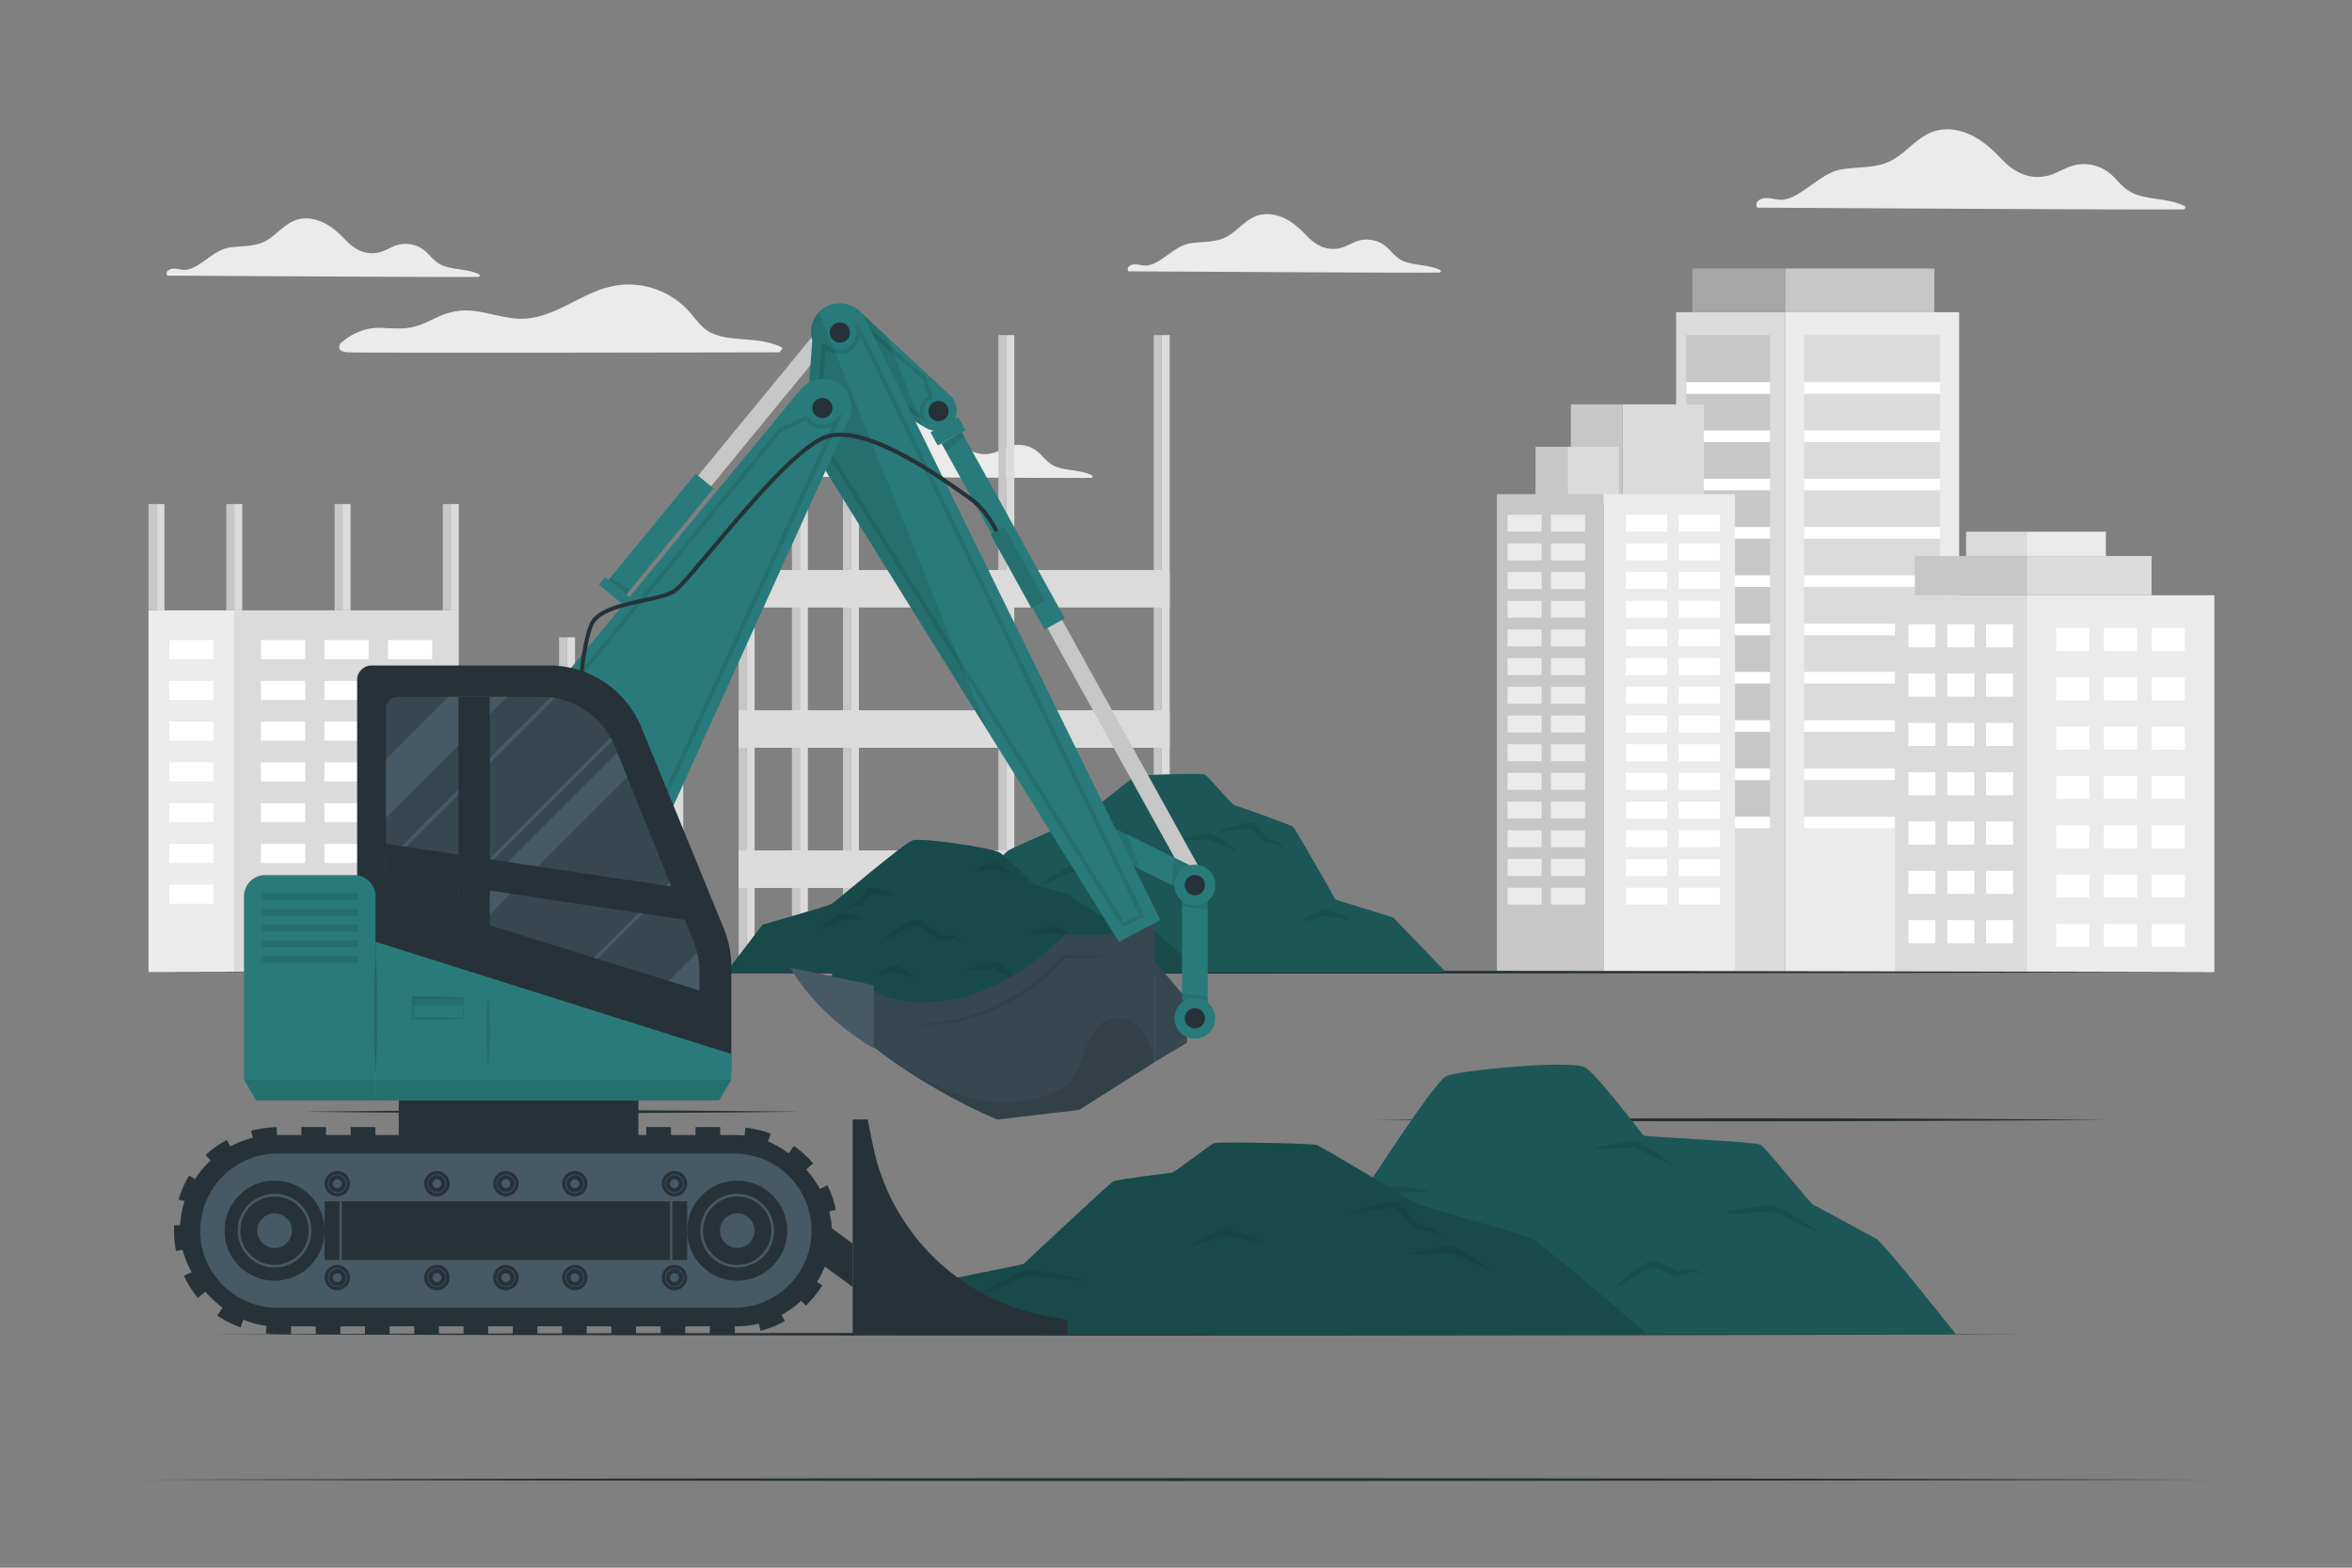 <svg xmlns="http://www.w3.org/2000/svg" viewBox="0 0 750 500"><rect x="0" y="0" width="750" height="500" fill="#808080" stroke="none"/><g id="freepik--background-complete--inject-2"><g><path d="M560.5,66.23c7.19,0,128.17,.8,135.77,.55,.55-.02,.84-.82,.3-1.09-4.79-2.37-10.23-1.9-15.21-3.58-2.93-.99-4.73-2.9-6.76-5.1-1.76-1.9-3.79-3.36-6.3-4.11-2.21-.66-4.61-.75-6.85-.21-2.45,.59-4.59,1.99-6.93,2.88-5.81,2.19-11.46,.11-15.61-4.19-3.42-3.54-6.79-6.89-11.44-8.8-3.9-1.6-8.22-1.93-12.12-.17-4.44,2.01-7.48,6.05-11.65,8.49-4.94,2.89-10.85,2.21-16.31,3.08-5.47,.87-9.65,5.47-14.43,8.11-1.64,.91-3.31,1.66-5.22,1.62-1.07-.03-2.12-.32-3.18-.45-1.65-.2-3.21-.16-4.32,1.22-.27,.34-.21,1.76,.26,1.76Z" style="fill:#ebebeb;"></path><path d="M53.45,87.91c5.25,0,93.58,.58,99.13,.4,.4-.01,.61-.6,.22-.8-3.5-1.73-7.47-1.38-11.11-2.61-2.14-.72-3.45-2.12-4.94-3.72-1.28-1.39-2.77-2.45-4.6-3-1.62-.48-3.36-.55-5-.16-1.79,.43-3.35,1.45-5.06,2.1-4.24,1.6-8.37,.08-11.4-3.06-2.5-2.59-4.96-5.03-8.35-6.42-2.84-1.17-6-1.41-8.85-.12-3.24,1.47-5.46,4.42-8.51,6.2-3.61,2.11-7.92,1.61-11.91,2.25-4,.64-7.04,3.99-10.54,5.92-1.19,.66-2.42,1.21-3.81,1.18-.78-.02-1.55-.23-2.32-.33-1.2-.15-2.35-.11-3.15,.89-.2,.25-.16,1.28,.19,1.28Z" style="fill:#ebebeb;"></path><path d="M359.92,86.54c5.25,0,93.58,.58,99.13,.4,.4-.01,.61-.6,.22-.8-3.5-1.73-7.47-1.38-11.11-2.61-2.14-.72-3.45-2.12-4.94-3.72-1.28-1.39-2.77-2.45-4.6-3-1.62-.48-3.36-.55-5-.16-1.79,.43-3.35,1.45-5.06,2.1-4.24,1.6-8.37,.08-11.4-3.06-2.5-2.59-4.96-5.03-8.35-6.42-2.84-1.17-6-1.41-8.85-.12-3.24,1.47-5.46,4.42-8.51,6.2-3.61,2.11-7.92,1.61-11.91,2.25-4,.64-7.04,3.99-10.54,5.92-1.19,.66-2.42,1.21-3.81,1.18-.78-.02-1.55-.23-2.32-.33-1.2-.15-2.35-.11-3.15,.89-.2,.25-.16,1.28,.19,1.28Z" style="fill:#ebebeb;"></path><path d="M248.85,152c5.25,0,93.58,.58,99.13,.4,.4-.01,.61-.6,.22-.8-3.5-1.73-7.47-1.38-11.11-2.61-2.14-.72-3.45-2.12-4.94-3.72-1.28-1.39-2.77-2.45-4.6-3-1.62-.48-3.36-.55-5-.16-1.79,.43-3.35,1.45-5.06,2.1-4.24,1.6-8.37,.08-11.4-3.06-2.5-2.59-4.96-5.03-8.35-6.42-2.84-1.17-6-1.41-8.85-.12-3.24,1.47-5.46,4.42-8.51,6.2-3.61,2.11-7.92,1.61-11.91,2.25-4,.64-7.04,3.99-10.54,5.92-1.19,.66-2.42,1.21-3.81,1.18-.78-.02-1.55-.23-2.32-.33-1.2-.15-2.35-.11-3.15,.89-.2,.24-.16,1.28,.19,1.28Z" style="fill:#ebebeb;"></path><path d="M111.4,112.36c.1,.3,139.22,0,137.46,0-.8,0,1.21-1.2,.43-1.58-4.53-2.25-9.48-2.31-14.41-2.76-2.88-.26-5.83-.68-8.42-2.04-2.62-1.37-4.26-3.76-6.12-5.96-5.75-6.83-14.9-10.39-23.76-9-9.89,1.55-17.69,9.09-27.6,10.47-5.95,.83-11.58-1.47-17.4-2.28-4.79-.66-8.78,.27-13.06,2.39-3.14,1.56-6.04,2.87-9.58,3.11-2.72,.19-5.46-.12-8.19-.15-4.37-.04-8.68,1.85-12.05,4.82-.44,.39-1.84,2.99,2.7,2.99Z" style="fill:#ebebeb;"></path></g><g><g><g><g><rect x="569.22" y="99.58" width="55.5" height="210.48" transform="translate(1193.95 409.64) rotate(180)" style="fill:#ebebeb;"></rect><rect x="569.22" y="85.62" width="47.6" height="13.96" transform="translate(1186.05 185.2) rotate(180)" style="fill:#c7c7c7;"></rect><g><rect x="575.31" y="106.87" width="43.33" height="157.35" transform="translate(1193.95 371.08) rotate(180)" style="fill:#dbdbdb;"></rect><g><rect x="575.31" y="121.88" width="43.33" height="3.72" transform="translate(1193.95 247.48) rotate(180)" style="fill:#fff;"></rect><rect x="575.31" y="137.28" width="43.33" height="3.72" transform="translate(1193.95 278.29) rotate(180)" style="fill:#fff;"></rect><rect x="575.31" y="152.69" width="43.33" height="3.72" transform="translate(1193.95 309.09) rotate(180)" style="fill:#fff;"></rect><rect x="575.31" y="168.09" width="43.33" height="3.72" transform="translate(1193.95 339.89) rotate(180)" style="fill:#fff;"></rect><rect x="575.31" y="183.49" width="43.33" height="3.72" transform="translate(1193.95 370.7) rotate(180)" style="fill:#fff;"></rect><rect x="575.31" y="198.89" width="43.33" height="3.72" transform="translate(1193.95 401.5) rotate(180)" style="fill:#fff;"></rect><rect x="575.31" y="214.29" width="43.33" height="3.72" transform="translate(1193.95 432.3) rotate(180)" style="fill:#fff;"></rect><rect x="575.31" y="229.69" width="43.33" height="3.72" transform="translate(1193.95 463.11) rotate(180)" style="fill:#fff;"></rect><rect x="575.31" y="245.1" width="43.33" height="3.72" transform="translate(1193.95 493.91) rotate(180)" style="fill:#fff;"></rect><rect x="575.31" y="260.5" width="43.33" height="3.72" transform="translate(1193.95 524.71) rotate(180)" style="fill:#fff;"></rect></g></g></g><g><rect x="534.46" y="99.58" width="34.76" height="210.48" transform="translate(1103.69 409.64) rotate(180)" style="fill:#dbdbdb;"></rect><rect x="539.68" y="85.62" width="29.55" height="13.96" transform="translate(1108.9 185.2) rotate(180)" style="fill:#a6a6a6;"></rect><g><rect x="537.7" y="106.87" width="26.73" height="157.35" transform="translate(1102.14 371.08) rotate(180)" style="fill:#c7c7c7;"></rect><g><rect x="537.7" y="121.88" width="26.73" height="3.72" transform="translate(1102.14 247.48) rotate(180)" style="fill:#fff;"></rect><rect x="537.7" y="137.28" width="26.73" height="3.72" transform="translate(1102.14 278.29) rotate(180)" style="fill:#fff;"></rect><rect x="537.7" y="152.69" width="26.73" height="3.72" transform="translate(1102.14 309.09) rotate(180)" style="fill:#fff;"></rect><rect x="537.7" y="168.09" width="26.73" height="3.72" transform="translate(1102.14 339.89) rotate(180)" style="fill:#fff;"></rect><rect x="537.7" y="183.49" width="26.73" height="3.72" transform="translate(1102.14 370.7) rotate(180)" style="fill:#fff;"></rect><rect x="537.7" y="198.89" width="26.73" height="3.72" transform="translate(1102.14 401.5) rotate(180)" style="fill:#fff;"></rect><rect x="537.7" y="214.29" width="26.73" height="3.72" transform="translate(1102.14 432.3) rotate(180)" style="fill:#fff;"></rect><rect x="537.7" y="229.69" width="26.73" height="3.72" transform="translate(1102.14 463.11) rotate(180)" style="fill:#fff;"></rect><rect x="537.7" y="245.1" width="26.73" height="3.72" transform="translate(1102.14 493.91) rotate(180)" style="fill:#fff;"></rect><rect x="537.7" y="260.5" width="26.73" height="3.72" transform="translate(1102.14 524.71) rotate(180)" style="fill:#fff;"></rect></g></g></g></g><g><rect x="517.38" y="128.96" width="25.94" height="30.64" transform="translate(1060.69 288.56) rotate(180)" style="fill:#dbdbdb;"></rect><rect x="500.93" y="128.96" width="16.45" height="31.77" transform="translate(1018.3 289.69) rotate(180)" style="fill:#c7c7c7;"></rect><rect x="499.83" y="142.49" width="16.32" height="18.24" transform="translate(1015.99 303.22) rotate(180)" style="fill:#dbdbdb;"></rect><rect x="489.65" y="142.49" width="10.18" height="18.24" transform="translate(989.48 303.22) rotate(180)" style="fill:#c7c7c7;"></rect><g><rect x="511.32" y="157.61" width="41.95" height="152.45" transform="translate(1064.59 467.67) rotate(180)" style="fill:#ebebeb;"></rect><g><rect x="535.28" y="164.17" width="13.19" height="5.39" transform="translate(1083.75 333.72) rotate(180)" style="fill:#fff;"></rect><rect x="518.41" y="164.17" width="13.19" height="5.39" transform="translate(1050.01 333.72) rotate(180)" style="fill:#fff;"></rect><rect x="535.28" y="173.32" width="13.19" height="5.39" transform="translate(1083.75 352.02) rotate(180)" style="fill:#fff;"></rect><rect x="518.41" y="173.32" width="13.19" height="5.39" transform="translate(1050.01 352.02) rotate(180)" style="fill:#fff;"></rect><rect x="535.28" y="182.47" width="13.19" height="5.39" transform="translate(1083.75 370.32) rotate(180)" style="fill:#fff;"></rect><rect x="518.41" y="182.47" width="13.19" height="5.39" transform="translate(1050.01 370.32) rotate(180)" style="fill:#fff;"></rect><rect x="535.28" y="191.62" width="13.19" height="5.39" transform="translate(1083.75 388.62) rotate(180)" style="fill:#fff;"></rect><rect x="518.41" y="191.62" width="13.19" height="5.39" transform="translate(1050.01 388.62) rotate(180)" style="fill:#fff;"></rect><rect x="535.28" y="200.77" width="13.19" height="5.39" transform="translate(1083.75 406.92) rotate(180)" style="fill:#fff;"></rect><rect x="518.41" y="200.77" width="13.19" height="5.39" transform="translate(1050.01 406.92) rotate(180)" style="fill:#fff;"></rect><rect x="535.28" y="209.92" width="13.19" height="5.39" transform="translate(1083.75 425.23) rotate(180)" style="fill:#fff;"></rect><rect x="518.41" y="209.92" width="13.19" height="5.39" transform="translate(1050.01 425.23) rotate(180)" style="fill:#fff;"></rect><rect x="535.28" y="219.07" width="13.19" height="5.39" transform="translate(1083.75 443.53) rotate(180)" style="fill:#fff;"></rect><rect x="518.41" y="219.07" width="13.19" height="5.39" transform="translate(1050.01 443.53) rotate(180)" style="fill:#fff;"></rect><rect x="535.28" y="228.22" width="13.19" height="5.39" transform="translate(1083.75 461.83) rotate(180)" style="fill:#fff;"></rect><rect x="518.41" y="228.22" width="13.19" height="5.39" transform="translate(1050.01 461.83) rotate(180)" style="fill:#fff;"></rect><rect x="535.28" y="237.37" width="13.19" height="5.39" transform="translate(1083.75 480.13) rotate(180)" style="fill:#fff;"></rect><rect x="518.41" y="237.37" width="13.19" height="5.39" transform="translate(1050.01 480.13) rotate(180)" style="fill:#fff;"></rect><rect x="535.28" y="246.52" width="13.19" height="5.39" transform="translate(1083.75 498.43) rotate(180)" style="fill:#fff;"></rect><rect x="518.41" y="246.52" width="13.19" height="5.39" transform="translate(1050.01 498.43) rotate(180)" style="fill:#fff;"></rect><rect x="535.28" y="255.67" width="13.19" height="5.39" transform="translate(1083.75 516.73) rotate(180)" style="fill:#fff;"></rect><rect x="518.41" y="255.67" width="13.19" height="5.39" transform="translate(1050.01 516.73) rotate(180)" style="fill:#fff;"></rect><rect x="535.28" y="264.82" width="13.19" height="5.39" transform="translate(1083.75 535.03) rotate(180)" style="fill:#fff;"></rect><rect x="518.41" y="264.82" width="13.19" height="5.39" transform="translate(1050.01 535.03) rotate(180)" style="fill:#fff;"></rect><rect x="535.28" y="273.97" width="13.19" height="5.39" transform="translate(1083.75 553.33) rotate(180)" style="fill:#fff;"></rect><rect x="518.41" y="273.97" width="13.19" height="5.39" transform="translate(1050.01 553.33) rotate(180)" style="fill:#fff;"></rect><rect x="535.28" y="283.12" width="13.19" height="5.39" transform="translate(1083.75 571.63) rotate(180)" style="fill:#fff;"></rect><rect x="518.41" y="283.12" width="13.19" height="5.39" transform="translate(1050.01 571.63) rotate(180)" style="fill:#fff;"></rect></g></g><g><rect x="477.33" y="157.61" width="33.99" height="152.45" transform="translate(988.65 467.67) rotate(180)" style="fill:#c7c7c7;"></rect><g><rect x="480.74" y="283.12" width="10.83" height="5.39" style="fill:#ebebeb;"></rect><rect x="494.59" y="283.12" width="10.83" height="5.39" style="fill:#ebebeb;"></rect><rect x="480.74" y="273.97" width="10.83" height="5.39" style="fill:#ebebeb;"></rect><rect x="494.59" y="273.97" width="10.83" height="5.39" style="fill:#ebebeb;"></rect><rect x="480.74" y="264.82" width="10.83" height="5.39" style="fill:#ebebeb;"></rect><rect x="494.59" y="264.82" width="10.83" height="5.39" style="fill:#ebebeb;"></rect><rect x="480.74" y="255.67" width="10.83" height="5.39" style="fill:#ebebeb;"></rect><rect x="494.59" y="255.67" width="10.83" height="5.39" style="fill:#ebebeb;"></rect><rect x="480.74" y="246.52" width="10.83" height="5.39" style="fill:#ebebeb;"></rect><rect x="494.59" y="246.52" width="10.83" height="5.39" style="fill:#ebebeb;"></rect><rect x="480.74" y="237.37" width="10.83" height="5.39" style="fill:#ebebeb;"></rect><rect x="494.59" y="237.37" width="10.83" height="5.39" style="fill:#ebebeb;"></rect><rect x="480.74" y="228.22" width="10.83" height="5.39" style="fill:#ebebeb;"></rect><rect x="494.59" y="228.22" width="10.83" height="5.39" style="fill:#ebebeb;"></rect><rect x="480.74" y="219.07" width="10.83" height="5.39" style="fill:#ebebeb;"></rect><rect x="494.59" y="219.07" width="10.83" height="5.39" style="fill:#ebebeb;"></rect><rect x="480.74" y="209.92" width="10.83" height="5.39" style="fill:#ebebeb;"></rect><rect x="494.59" y="209.92" width="10.83" height="5.39" style="fill:#ebebeb;"></rect><rect x="480.74" y="200.77" width="10.83" height="5.39" style="fill:#ebebeb;"></rect><rect x="494.59" y="200.77" width="10.83" height="5.39" style="fill:#ebebeb;"></rect><rect x="480.74" y="191.62" width="10.83" height="5.39" style="fill:#ebebeb;"></rect><rect x="494.59" y="191.62" width="10.83" height="5.39" style="fill:#ebebeb;"></rect><rect x="480.74" y="182.47" width="10.83" height="5.39" style="fill:#ebebeb;"></rect><rect x="494.59" y="182.47" width="10.83" height="5.39" style="fill:#ebebeb;"></rect><rect x="480.74" y="173.32" width="10.83" height="5.39" style="fill:#ebebeb;"></rect><rect x="494.59" y="173.32" width="10.83" height="5.39" style="fill:#ebebeb;"></rect><rect x="480.74" y="164.17" width="10.83" height="5.39" style="fill:#ebebeb;"></rect><rect x="494.59" y="164.17" width="10.83" height="5.39" style="fill:#ebebeb;"></rect></g></g></g><g><g><rect x="646.25" y="189.86" width="59.87" height="120.2" transform="translate(1352.36 499.92) rotate(180)" style="fill:#ebebeb;"></rect><g><rect x="686.1" y="200.26" width="10.6" height="7.36" transform="translate(1382.8 407.89) rotate(180)" style="fill:#fff;"></rect><rect x="686.1" y="215.99" width="10.6" height="7.36" transform="translate(1382.8 439.35) rotate(180)" style="fill:#fff;"></rect><rect x="686.1" y="231.72" width="10.6" height="7.36" transform="translate(1382.8 470.81) rotate(180)" style="fill:#fff;"></rect><rect x="686.1" y="247.45" width="10.6" height="7.36" transform="translate(1382.8 502.27) rotate(180)" style="fill:#fff;"></rect><rect x="686.1" y="263.18" width="10.6" height="7.36" transform="translate(1382.8 533.73) rotate(180)" style="fill:#fff;"></rect><rect x="686.1" y="278.91" width="10.6" height="7.36" transform="translate(1382.8 565.19) rotate(180)" style="fill:#fff;"></rect><rect x="686.1" y="294.64" width="10.6" height="7.36" transform="translate(1382.8 596.65) rotate(180)" style="fill:#fff;"></rect><rect x="670.86" y="200.26" width="10.59" height="7.36" transform="translate(1352.32 407.89) rotate(180)" style="fill:#fff;"></rect><rect x="670.86" y="215.99" width="10.59" height="7.36" transform="translate(1352.32 439.35) rotate(180)" style="fill:#fff;"></rect><rect x="670.86" y="231.72" width="10.59" height="7.36" transform="translate(1352.32 470.81) rotate(180)" style="fill:#fff;"></rect><rect x="670.86" y="247.45" width="10.59" height="7.36" transform="translate(1352.32 502.27) rotate(180)" style="fill:#fff;"></rect><rect x="670.86" y="263.18" width="10.59" height="7.36" transform="translate(1352.32 533.73) rotate(180)" style="fill:#fff;"></rect><rect x="670.86" y="278.91" width="10.59" height="7.36" transform="translate(1352.32 565.19) rotate(180)" style="fill:#fff;"></rect><rect x="670.86" y="294.64" width="10.59" height="7.36" transform="translate(1352.32 596.65) rotate(180)" style="fill:#fff;"></rect><rect x="655.66" y="200.26" width="10.59" height="7.36" transform="translate(1321.91 407.89) rotate(180)" style="fill:#fff;"></rect><rect x="655.66" y="215.99" width="10.59" height="7.36" transform="translate(1321.91 439.35) rotate(180)" style="fill:#fff;"></rect><rect x="655.66" y="231.72" width="10.59" height="7.36" transform="translate(1321.91 470.81) rotate(180)" style="fill:#fff;"></rect><rect x="655.66" y="247.45" width="10.59" height="7.36" transform="translate(1321.91 502.27) rotate(180)" style="fill:#fff;"></rect><rect x="655.66" y="263.18" width="10.59" height="7.36" transform="translate(1321.91 533.73) rotate(180)" style="fill:#fff;"></rect><rect x="655.66" y="278.91" width="10.59" height="7.36" transform="translate(1321.91 565.19) rotate(180)" style="fill:#fff;"></rect><rect x="655.66" y="294.64" width="10.59" height="7.36" transform="translate(1321.91 596.65) rotate(180)" style="fill:#fff;"></rect></g><rect x="646.25" y="177.34" width="39.86" height="12.52" transform="translate(1332.35 367.19) rotate(180)" style="fill:#dbdbdb;"></rect><rect x="646.25" y="169.58" width="25.27" height="7.75" transform="translate(1317.76 346.92) rotate(180)" style="fill:#ebebeb;"></rect></g><g><rect x="604.24" y="189.86" width="42" height="120.2" transform="translate(1250.49 499.92) rotate(180)" style="fill:#dbdbdb;"></rect><g><rect x="608.54" y="293.47" width="8.62" height="7.36" style="fill:#fff;"></rect><rect x="608.54" y="277.74" width="8.62" height="7.36" style="fill:#fff;"></rect><rect x="608.54" y="262.01" width="8.62" height="7.36" style="fill:#fff;"></rect><rect x="608.54" y="246.28" width="8.62" height="7.36" style="fill:#fff;"></rect><rect x="608.54" y="230.55" width="8.62" height="7.36" style="fill:#fff;"></rect><rect x="608.54" y="214.82" width="8.62" height="7.36" style="fill:#fff;"></rect><rect x="608.54" y="199.09" width="8.62" height="7.36" style="fill:#fff;"></rect><rect x="620.95" y="293.47" width="8.62" height="7.36" style="fill:#fff;"></rect><rect x="620.95" y="277.74" width="8.62" height="7.36" style="fill:#fff;"></rect><rect x="620.95" y="262.01" width="8.62" height="7.36" style="fill:#fff;"></rect><rect x="620.95" y="246.28" width="8.62" height="7.36" style="fill:#fff;"></rect><rect x="620.95" y="230.55" width="8.62" height="7.36" style="fill:#fff;"></rect><rect x="620.95" y="214.82" width="8.62" height="7.36" style="fill:#fff;"></rect><rect x="620.95" y="199.09" width="8.62" height="7.36" style="fill:#fff;"></rect><rect x="633.32" y="293.47" width="8.62" height="7.36" style="fill:#fff;"></rect><rect x="633.32" y="277.74" width="8.62" height="7.36" style="fill:#fff;"></rect><rect x="633.32" y="262.01" width="8.62" height="7.36" style="fill:#fff;"></rect><rect x="633.32" y="246.28" width="8.62" height="7.36" style="fill:#fff;"></rect><rect x="633.32" y="230.55" width="8.62" height="7.36" style="fill:#fff;"></rect><rect x="633.32" y="214.82" width="8.62" height="7.36" style="fill:#fff;"></rect><rect x="633.32" y="199.09" width="8.62" height="7.36" style="fill:#fff;"></rect></g><rect x="610.6" y="177.34" width="35.64" height="12.52" transform="translate(1256.85 367.19) rotate(180)" style="fill:#c7c7c7;"></rect><rect x="626.93" y="169.58" width="19.31" height="7.75" transform="translate(1273.18 346.92) rotate(180)" style="fill:#dbdbdb;"></rect></g></g></g><g><rect x="146.3" y="237.23" width="71.58" height="72.83" transform="translate(364.18 547.29) rotate(180)" style="fill:#dbdbdb;"></rect><rect x="74.72" y="194.66" width="71.58" height="115.4" transform="translate(221.02 504.73) rotate(180)" style="fill:#dbdbdb;"></rect><rect x="47.36" y="194.66" width="27.36" height="115.4" style="fill:#ebebeb;"></rect><rect x="123.71" y="204.16" width="14.1" height="6.09" transform="translate(261.53 414.4) rotate(180)" style="fill:#fff;"></rect><rect x="123.71" y="217.15" width="14.1" height="6.09" transform="translate(261.53 440.4) rotate(180)" style="fill:#fff;"></rect><rect x="123.71" y="230.15" width="14.1" height="6.09" transform="translate(261.53 466.39) rotate(180)" style="fill:#fff;"></rect><rect x="123.71" y="243.15" width="14.1" height="6.09" transform="translate(261.53 492.39) rotate(180)" style="fill:#fff;"></rect><rect x="123.71" y="256.15" width="14.1" height="6.09" transform="translate(261.53 518.39) rotate(180)" style="fill:#fff;"></rect><rect x="123.71" y="269.15" width="14.1" height="6.09" transform="translate(261.53 544.39) rotate(180)" style="fill:#fff;"></rect><rect x="123.71" y="282.15" width="14.1" height="6.09" transform="translate(261.53 570.39) rotate(180)" style="fill:#fff;"></rect><rect x="103.44" y="204.16" width="14.1" height="6.09" transform="translate(220.97 414.4) rotate(180)" style="fill:#fff;"></rect><rect x="103.44" y="217.15" width="14.1" height="6.09" transform="translate(220.97 440.4) rotate(180)" style="fill:#fff;"></rect><rect x="103.44" y="230.15" width="14.1" height="6.09" transform="translate(220.97 466.39) rotate(180)" style="fill:#fff;"></rect><rect x="103.44" y="243.15" width="14.1" height="6.09" transform="translate(220.97 492.39) rotate(180)" style="fill:#fff;"></rect><rect x="103.44" y="256.15" width="14.1" height="6.09" transform="translate(220.97 518.39) rotate(180)" style="fill:#fff;"></rect><rect x="103.44" y="269.15" width="14.1" height="6.09" transform="translate(220.97 544.39) rotate(180)" style="fill:#fff;"></rect><rect x="103.44" y="282.15" width="14.1" height="6.09" transform="translate(220.97 570.39) rotate(180)" style="fill:#fff;"></rect><rect x="83.21" y="204.16" width="14.1" height="6.09" transform="translate(180.52 414.4) rotate(180)" style="fill:#fff;"></rect><rect x="83.21" y="217.15" width="14.1" height="6.09" transform="translate(180.52 440.4) rotate(180)" style="fill:#fff;"></rect><rect x="83.21" y="230.15" width="14.1" height="6.09" transform="translate(180.52 466.39) rotate(180)" style="fill:#fff;"></rect><rect x="83.21" y="243.15" width="14.1" height="6.09" transform="translate(180.52 492.39) rotate(180)" style="fill:#fff;"></rect><rect x="83.21" y="256.15" width="14.1" height="6.09" transform="translate(180.52 518.39) rotate(180)" style="fill:#fff;"></rect><rect x="83.21" y="269.15" width="14.1" height="6.09" transform="translate(180.52 544.39) rotate(180)" style="fill:#fff;"></rect><rect x="83.21" y="282.15" width="14.1" height="6.09" transform="translate(180.52 570.39) rotate(180)" style="fill:#fff;"></rect><rect x="195.29" y="243.15" width="14.1" height="6.09" transform="translate(404.68 492.39) rotate(180)" style="fill:#fff;"></rect><rect x="195.29" y="256.15" width="14.1" height="6.09" transform="translate(404.68 518.39) rotate(180)" style="fill:#fff;"></rect><rect x="195.29" y="269.15" width="14.1" height="6.09" transform="translate(404.68 544.39) rotate(180)" style="fill:#fff;"></rect><rect x="195.29" y="282.15" width="14.1" height="6.09" transform="translate(404.68 570.39) rotate(180)" style="fill:#fff;"></rect><rect x="175.01" y="243.15" width="14.1" height="6.09" transform="translate(364.13 492.39) rotate(180)" style="fill:#fff;"></rect><rect x="175.01" y="256.15" width="14.1" height="6.09" transform="translate(364.13 518.39) rotate(180)" style="fill:#fff;"></rect><rect x="175.01" y="269.15" width="14.1" height="6.09" transform="translate(364.13 544.39) rotate(180)" style="fill:#fff;"></rect><rect x="175.01" y="282.15" width="14.1" height="6.09" transform="translate(364.13 570.39) rotate(180)" style="fill:#fff;"></rect><rect x="154.79" y="243.15" width="14.1" height="6.09" transform="translate(323.67 492.39) rotate(180)" style="fill:#fff;"></rect><rect x="154.79" y="256.15" width="14.1" height="6.09" transform="translate(323.67 518.39) rotate(180)" style="fill:#fff;"></rect><rect x="154.79" y="269.15" width="14.1" height="6.09" transform="translate(323.67 544.39) rotate(180)" style="fill:#fff;"></rect><rect x="154.79" y="282.15" width="14.1" height="6.09" transform="translate(323.67 570.39) rotate(180)" style="fill:#fff;"></rect><rect x="53.99" y="204.16" width="14.1" height="6.09" transform="translate(122.08 414.4) rotate(180)" style="fill:#fff;"></rect><rect x="53.99" y="217.15" width="14.1" height="6.09" transform="translate(122.08 440.4) rotate(180)" style="fill:#fff;"></rect><rect x="53.99" y="230.15" width="14.1" height="6.09" transform="translate(122.08 466.39) rotate(180)" style="fill:#fff;"></rect><rect x="53.99" y="243.15" width="14.1" height="6.09" transform="translate(122.08 492.39) rotate(180)" style="fill:#fff;"></rect><rect x="53.99" y="256.15" width="14.1" height="6.09" transform="translate(122.08 518.39) rotate(180)" style="fill:#fff;"></rect><rect x="53.99" y="269.15" width="14.1" height="6.09" transform="translate(122.08 544.39) rotate(180)" style="fill:#fff;"></rect><rect x="53.99" y="282.15" width="14.1" height="6.09" transform="translate(122.08 570.39) rotate(180)" style="fill:#fff;"></rect><g><rect x="106.7" y="160.76" width="2.54" height="33.9" style="fill:#c7c7c7;"></rect><rect x="109.24" y="160.76" width="2.54" height="33.9" style="fill:#dbdbdb;"></rect></g><g><rect x="72.18" y="160.76" width="2.54" height="33.9" style="fill:#c7c7c7;"></rect><rect x="74.72" y="160.76" width="2.54" height="33.9" style="fill:#dbdbdb;"></rect></g><g><rect x="141.22" y="160.76" width="2.54" height="33.9" style="fill:#c7c7c7;"></rect><rect x="143.76" y="160.76" width="2.54" height="33.9" style="fill:#dbdbdb;"></rect></g><g><rect x="178.28" y="203.25" width="2.54" height="33.9" style="fill:#c7c7c7;"></rect><rect x="180.82" y="203.25" width="2.54" height="33.9" style="fill:#dbdbdb;"></rect></g><g><rect x="212.79" y="203.25" width="2.54" height="33.9" style="fill:#c7c7c7;"></rect><rect x="215.33" y="203.25" width="2.54" height="33.9" style="fill:#dbdbdb;"></rect></g><g><rect x="47.36" y="160.76" width="2.54" height="33.9" style="fill:#c7c7c7;"></rect><rect x="49.9" y="160.76" width="2.54" height="33.9" style="fill:#dbdbdb;"></rect></g></g><g><g><rect x="268.81" y="106.87" width="2.54" height="203.19" style="fill:#c7c7c7;"></rect><rect x="271.35" y="106.87" width="2.54" height="203.19" style="fill:#dbdbdb;"></rect></g><g><rect x="252.53" y="146.87" width="2.54" height="163.19" style="fill:#c7c7c7;"></rect><rect x="255.07" y="146.87" width="2.54" height="163.19" style="fill:#dbdbdb;"></rect></g><g><rect x="235.54" y="176.87" width="2.54" height="133.19" style="fill:#c7c7c7;"></rect><rect x="238.08" y="176.87" width="2.54" height="133.19" style="fill:#dbdbdb;"></rect></g><g><rect x="318.36" y="106.87" width="2.54" height="203.19" style="fill:#c7c7c7;"></rect><rect x="320.9" y="106.87" width="2.54" height="203.19" style="fill:#dbdbdb;"></rect></g><g><rect x="367.9" y="106.87" width="2.54" height="203.19" style="fill:#c7c7c7;"></rect><rect x="370.45" y="106.87" width="2.54" height="203.19" style="fill:#dbdbdb;"></rect></g><rect x="235.54" y="271.24" width="137.45" height="11.96" style="fill:#dbdbdb;"></rect><rect x="235.54" y="226.53" width="137.45" height="11.96" style="fill:#dbdbdb;"></rect><rect x="235.54" y="181.81" width="137.45" height="11.96" style="fill:#dbdbdb;"></rect></g></g></g><g id="freepik--Floor--inject-2"><g><path d="M44.33,471.91c211.85-.61,449.49-.62,661.34,0-211.85,.62-449.49,.61-661.34,0h0Z" style="fill:#263238;"></path><path d="M43.89,310.06c212.13-.61,450.09-.62,662.23,0-212.13,.62-450.09,.61-662.23,0h0Z" style="fill:#263238;"></path><path d="M438.46,357.15c74.74-.65,158.58-.66,233.32,0-74.74,.66-158.58,.65-233.32,0h0Z" style="fill:#263238;"></path><path d="M66.4,425.54c185.62-.61,393.84-.62,579.45,0-185.62,.62-393.84,.61-579.45,0h0Z" style="fill:#263238;"></path><path d="M97.13,354.56c50.5-.65,107.15-.66,157.65,0-50.5,.66-107.15,.65-157.65,0h0Z" style="fill:#263238;"></path></g></g><g id="freepik--Ground_2--inject-2"><g><g><path d="M461.04,310.06h-171.19s29.03-37.29,31.67-38.81c2.64-1.51,24.08-10.59,25.09-11.54,1.01-.95,14.31-11.49,15.29-12.04,.98-.55,21.31-1.15,22.32-.63s8.67,9.67,9.38,9.78c.71,.1,17.84,6.23,18.65,6.83,.82,.6,13.52,23.07,13.6,23.25,.09,.19,18.04,5.44,18.45,5.82,.41,.38,16.74,17.33,16.74,17.33Z" style="fill:#297B7B;"></path><path d="M461.04,310.06h-171.19s29.03-37.29,31.67-38.81c2.64-1.51,24.08-10.59,25.09-11.54,1.01-.95,14.31-11.49,15.29-12.04,.98-.55,21.31-1.15,22.32-.63s8.67,9.67,9.38,9.78c.71,.1,17.84,6.23,18.65,6.83,.82,.6,13.52,23.07,13.6,23.25,.09,.19,18.04,5.44,18.45,5.82,.41,.38,16.74,17.33,16.74,17.33Z" style="opacity:.3;"></path><g><path d="M430.92,293.44c-2.92-.06-5.84-.83-8.6-1.43-.01,0,.17,.01,.24-.03,.15-.07,.05-.03,.01-.02l-.5,.19c-2.39,.86-4.79,1.62-7.35,1.88,2.25-1.71,4.75-2.98,7.32-3.97,.33-.07,.57-.02,.85,.03,2.92,.72,5.5,1.76,8.03,3.36h0Z" style="opacity:.1;"></path><path d="M394.79,271.64c-3.27-.91-6.52-2.61-9.47-3.93,.07,.02,.23,.01,.28,0-.3,.05-.5,.07-.73,.1-2.94,.26-5.87,.38-8.83-.01,3.05-1.1,6.2-1.63,9.38-2.05,.33,0,.66,.13,.94,.25,3.14,1.51,5.87,3.32,8.43,5.66h0Z" style="opacity:.1;"></path><path d="M354.41,279.02c-4.32,.15-8.59-.54-12.86-.79,0,0,.25-.08,.26-.1-.31,.17-.55,.28-.81,.41-3.31,1.61-6.69,3.04-10.26,4.01,3.13-2.4,6.57-4.26,10.03-6.12,.38-.23,.89-.21,1.3-.19,4.3,.42,8.31,1.32,12.34,2.77h0Z" style="opacity:.1;"></path><path d="M388.5,265.2c2.72-1.25,5.53-2.1,8.48-2.65,.94-.12,1.47-.29,2.55-.12,.2,.04,.51,.19,.69,.39,1.46,1.52,2.87,3.13,4.22,4.75l-.48-.25c1.61,.45,3.73,.55,4.67,2.18,.33,.46,.63,.94,.9,1.44l-1.32-1.03c-.92-.85-1.74-.74-2.85-.85l-1.64-.14-.23-.02c-1.4-1.31-2.8-2.67-4.11-4.07-.13-.14-.48-.51-.59-.63,.05,.05,.14,.1,.15,.11-2.89,.11-7.09,.83-10.43,.88h0Z" style="opacity:.1;"></path></g></g><g><path d="M383.21,310.06H231.58l11.58-15.14s20.72-5.9,21.94-6.56c1.22-.66,22.94-19.33,25.92-20.32,2.98-.98,24.31,2.33,27.26,3.65,2.95,1.31,11.2,10.33,11.65,10.5,.46,.16,9.17,2.4,10.47,2.9,1.31,.49,11.82,8.2,12.59,8.36,.76,.16,11.28,1.31,12.8,1.8,1.52,.49,17.41,14.81,17.41,14.81Z" style="fill:#297B7B;"></path><path d="M383.21,310.06H231.58l11.58-15.14s20.72-5.9,21.94-6.56c1.22-.66,22.94-19.33,25.92-20.32,2.98-.98,24.31,2.33,27.26,3.65,2.95,1.31,11.2,10.33,11.65,10.5,.46,.16,9.17,2.4,10.47,2.9,1.31,.49,11.82,8.2,12.59,8.36,.76,.16,11.28,1.31,12.8,1.8,1.52,.49,17.41,14.81,17.41,14.81Z" style="opacity:.4;"></path><g><path d="M310.56,278c1.79-1.46,3.62-2.35,5.86-2.97,.24-.07,.66-.08,.92,.04,1.88,.89,3.62,1.91,5.12,3.42-2.09-.14-4.01-.78-5.9-1.59-.19-.08,.13,.1,.32,.07-1.85,.49-4.2,1.1-6.33,1.03h0Z" style="opacity:.1;"></path><path d="M261.86,296.31c1.7-2.01,3.63-3.52,5.94-4.8,.24-.11,.58-.32,1.03-.29,2.34,.38,4.62,.84,6.81,1.88-2.36,.46-4.7,.4-7.05,.09,0,0-.15-.03,.05,.01,.12,.02,.31-.02,.27-.01-2.13,1.11-4.56,2.47-7.04,3.13h0Z" style="opacity:.1;"></path><path d="M327.62,297.95c2.98-1.35,5.88-2.16,9.18-2.49,.23,0,.62,0,.89,.14,2.54,1.54,5.12,3.19,7.32,5.3-2.9-.78-5.55-2.02-8.14-3.48-.03-.02-.31-.2-.09-.05,.05,.04,.23,.08,.24,.08-2.98,.23-6.28,.73-9.39,.49h0Z" style="opacity:.1;"></path><path d="M285.44,285.68c-2.56,.09-5.12-.48-7.64-.55-.03,0-.05,.01,0,0,.06-.01,.24-.11,.32-.21-1.09,1.35-2.33,2.71-3.58,3.97-.14,.01-1.3,.11-1.47,.12-.89,.08-1.33-.04-2.07,.66l-1,.81c.31-.72,.63-1.43,1.16-2.03,.87-.65,1.9-.81,2.9-1.12l-.49,.28c1.06-1.44,2.07-3,3.35-4.25,.44-.26,.87-.23,1.29-.21,2.59,.32,5,1.23,7.25,2.52h0Z" style="opacity:.1;"></path></g></g></g></g><g id="freepik--Ground_1--inject-2"><g><g><path d="M623.69,425.54h-236.55l15.19-27.84s30.51-16.6,32.24-17.83c1.72-1.23,22.54-34.85,26.76-36.7,4.22-1.84,39.9-5.19,44.08-2.73,4.18,2.46,18.19,21.48,18.84,21.79,.65,.31,35.21,1.93,37.06,2.85,1.85,.92,16,19.03,17.08,19.33,1.08,.31,17.51,9.57,19.67,10.49,2.16,.92,25.63,30.63,25.63,30.63Z" style="fill:#297B7B;"></path><path d="M623.69,425.54h-236.55l15.19-27.84s30.51-16.6,32.24-17.83c1.72-1.23,22.54-34.85,26.76-36.7,4.22-1.84,39.9-5.19,44.08-2.73,4.18,2.46,18.19,21.48,18.84,21.79,.65,.31,35.21,1.93,37.06,2.85,1.85,.92,16,19.03,17.08,19.33,1.08,.31,17.51,9.57,19.67,10.49,2.16,.92,25.63,30.63,25.63,30.63Z" style="opacity:.3;"></path><g><path d="M455.94,379.98c-3.9,.52-7.93,.28-11.78,.31-.03,0,.14-.02,.19-.07,.11-.1,0-.03-.03,0l-.6,.4c-2.85,1.85-5.76,3.61-8.92,4.92,2.62-2.69,5.54-5.02,8.63-7.08,.34-.16,.65-.15,.97-.17,4,.07,7.73,.62,11.55,1.7h0Z" style="opacity:.1;"></path><path d="M533.47,371.55c-4.41-1.51-8.48-3.81-12.72-5.64,0,0,.25,0,.27-.01-.37,.06-.66,.08-.97,.12-3.94,.4-7.9,.62-11.87,.34,4.17-1.22,8.47-1.88,12.75-2.42,.4,.04,.7,.17,1.03,.31,4.19,2.01,7.93,4.4,11.51,7.31h0Z" style="opacity:.1;"></path><path d="M580.66,393.44c-5.41-2.05-10.46-4.9-15.72-7.2l-.15-.05s0,0,.04,0c.04,0,.18,0,.19-.02-.45,.07-.8,.11-1.19,.15-4.91,.53-9.86,.87-14.81,.71,5.23-1.35,10.59-2.13,15.92-2.83,3.04,.85,6.02,2.93,8.71,4.45,2.41,1.48,4.77,3.04,7.02,4.78h0Z" style="opacity:.1;"></path><path d="M514.51,411.17c3.15-3.21,6.57-6.15,10.45-8.46,.59-.29,1.53-.92,2.42-.65,2.68,1.03,5.33,2.25,7.93,3.48l-.54-.03c1.49-.33,2.93-.65,4.5-.78,1.59-.05,2.97,1.11,4.28,1.89-.72-.22-1.44-.44-2.16-.63-.72-.17-1.44-.44-1.98-.24-1.47,.38-2.98,.92-4.44,1.41-2.63-.96-5.27-2.01-7.87-3.06l-.33-.13-.07-.03c.05,.03,.15,.03,.16,.04-3.97,1.83-8.24,5.05-12.38,7.2h0Z" style="opacity:.1;"></path></g></g><g><path d="M274.91,425.54h250.41s-33.77-29.44-37.62-30.9c-3.85-1.46-35.22-10.25-36.7-11.16-1.48-.91-29.63-17.75-31.06-18.28-1.43-.53-31.17-1.11-32.65-.61-1.48,.5-12.68,9.36-13.72,9.46-1.04,.1-17.31,2.14-18.5,2.72-1.19,.58-28.55,26.2-28.68,26.38s-26.38,5.26-26.98,5.63c-.6,.37-24.48,16.77-24.48,16.77Z" style="fill:#297B7B;"></path><path d="M274.91,425.54h250.41s-33.77-29.44-37.62-30.9c-3.85-1.46-35.22-10.25-36.7-11.16-1.48-.91-29.63-17.75-31.06-18.28-1.43-.53-31.17-1.11-32.65-.61-1.48,.5-12.68,9.36-13.72,9.46-1.04,.1-17.31,2.14-18.5,2.72-1.19,.58-28.55,26.2-28.68,26.38s-26.38,5.26-26.98,5.63c-.6,.37-24.48,16.77-24.48,16.77Z" style="opacity:.4;"></path><g><path d="M403.19,396.39c-3.77-.36-8.78-1.74-12.49-2.54-.03,0,.13,.01,.18-.03,.13-.07,0-.03-.04,0-3.67,1.41-7.39,2.69-11.26,3.44,3.42-2.17,7.05-3.91,10.79-5.35,.38-.08,.7,0,1.03,.05,4.19,1.02,8.01,2.46,11.8,4.44h0Z" style="opacity:.1;"></path><path d="M476.2,405.58c-4.75-1.69-9.14-4.2-13.73-6.18,0,0,.24,0,.25-.01-.4,.06-.7,.09-1.04,.13-4.26,.44-8.53,.69-12.82,.44,4.51-1.26,9.15-1.95,13.77-2.54,.42,.04,.74,.18,1.09,.32,4.52,2.16,8.57,4.74,12.47,7.83h0Z" style="opacity:.1;"></path><path d="M345.74,408.44c-6.24-.15-12.43-1.2-18.62-1.6h-.18s0,0,.03,0c.04,0,.17-.07,.17-.08-.42,.24-.77,.4-1.14,.59-4.79,2.36-9.68,4.53-14.75,6.25,4.84-3.24,10-6,15.15-8.66,3.37-.25,7.18,.76,10.45,1.3,2.99,.6,5.96,1.3,8.9,2.21h0Z" style="opacity:.1;"></path><path d="M429.41,387.03c4.54-1.71,9.21-3.08,14.05-3.63,.71-.02,1.87-.23,2.61,.41,2.18,2.21,4.26,4.58,6.28,6.93l-.48-.25c1.81,.42,3.71,.65,5.44,1.51,1.15,.94,1.93,2.19,2.74,3.4-.61-.54-1.22-1.08-1.83-1.6-.63-.49-1.22-1.09-1.85-1.13-1.61-.29-3.34-.43-4.98-.6-2.15-2.11-4.28-4.32-6.37-6.49l-.27-.28-.05-.06s.12,.09,.13,.1c-4.82,.03-10.36,1.35-15.43,1.68h0Z" style="opacity:.1;"></path></g></g></g></g><g id="freepik--Construction_truck_1--inject-2"><g><g><g><path d="M260.86,318.59s91.31,11.34,90.58,10.62c-.73-.72-9.25-15.79-11.52-16.89-2.27-1.1-10.03-4.7-10.54-5.1-.5-.4-16.39-15.16-18.38-16.15-2-.99-12.55-3.24-14.16-3.06-.92,.11-6.28,4.9-7.19,5.28-.9,.37-8.53,.75-9.34,1.23-.91,.55-8.65,6.47-8.97,6.63-.62,.31-10.48,17.44-10.48,17.44Z" style="fill:#297B7B;"></path><g style="opacity:.4;"><path d="M260.86,318.59s91.31,11.34,90.58,10.62c-.73-.72-9.25-15.79-11.52-16.89-2.27-1.1-10.03-4.7-10.54-5.1-.5-.4-16.39-15.16-18.38-16.15-2-.99-12.55-3.24-14.16-3.06-.92,.11-6.28,4.9-7.19,5.28-.9,.37-8.53,.75-9.34,1.23-.91,.55-8.65,6.47-8.97,6.63-.62,.31-10.48,17.44-10.48,17.44Z"></path></g><g><path d="M291.5,311.64c-2.37-.25-4.57-1.18-6.71-2.03,.02,.01,.32,.03,.43-.03,.25-.12,.13-.08,.11-.06-1.83,.87-3.68,1.61-5.73,1.88,1.38-1.52,2.99-2.59,4.73-3.59,.04-.01-.02-.02,.3-.12,.25-.08,.59-.04,.77,.03,2.34,.86,4.35,2.14,6.1,3.92h0Z" style="opacity:.1;"></path><path d="M325.8,313.85c-3.09-1.36-5.98-3.53-8.82-5.16,.08,.02,.27,.03,.42-.02-3.54,.76-7.18,1.15-10.86,1.07,3.44-1.39,7.03-2.28,10.63-3.03,.42,.02,.69,.18,1,.34,2.92,1.82,5.45,4.13,7.63,6.8h0Z" style="opacity:.1;"></path><path d="M280.47,300.6c1.89-1.71,10.68-8.66,12.96-7.28,2.34,1.66,4.52,3.41,6.71,5.23l-.58-.16c1.48-.09,2.85-.18,4.35-.02,.4,.03,.84,.3,1.14,.54,.86,.66,1.61,1.43,2.33,2.24-1.1-.55-2.35-1.63-3.55-1.77-1.4,.09-2.94,.41-4.35,.65-2.36-1.58-4.86-3.4-7.17-5.08,.32,.18,.32,.09,.3,.11-1.55,.37-3.01,1.22-4.48,1.91-2.46,1.21-5.13,2.55-7.66,3.62h0Z" style="opacity:.1;"></path></g></g><g><rect x="354.83" y="288.37" width="13.32" height="26.37" style="fill:#37474f;"></rect><polygon points="368.15 306.55 378.52 318.77 378.52 332.56 368.15 338.75 368.15 306.55" style="fill:#37474f;"></polygon><g><path d="M368.15,338.75l-24.01,15.24-26.16,3.07s-40.79-16.39-63.66-47.18l24.13,6.01s9.11,6.63,27.7,2.38c18.59-4.25,33.39-20.2,33.39-20.2h15.29l13.32,8.48v32.2Z" style="fill:#37474f;"></path><path d="M278.58,334.34v-20.1l-26.5-5.61s7.14,14.19,26.5,25.71Z" style="fill:#455a64;"></path><path d="M368.15,338.74l-24,15.24-26.16,3.07s-16.52-6.64-34.43-19.41c20.62,14.15,38.39,17.55,54.12,10.02,9.64-4.62,6.9-21.85,17.69-22.89,10.78-1.02,12.79,13.97,12.79,13.97Z" style="opacity:.1;"></path><path d="M291.12,326.56c12.51,.3,24.82-4.02,35.18-10.83,4.76-3.19,9.04-7.08,13.07-11.14h.18l7.65,.18c2.55,.09,5.1,.15,7.65,.28-4.39,.2-10.82,.37-15.29,.45-10.27,12.78-30.4,23.22-48.43,21.05h0Z" style="opacity:.1;"></path></g></g><g><rect x="297.23" y="135.12" width="10.11" height="4.8" transform="translate(-28.78 163.63) rotate(-28.97)" style="fill:#297B7B;"></rect><g><rect x="316.2" y="135.37" width="7.37" height="67.89" transform="translate(-41.98 176.14) rotate(-28.97)" style="fill:#297B7B;"></rect><polygon points="307.41 139.17 301.63 143.94 300.22 141.4 306.66 137.83 307.41 139.17" style="opacity:.1;"></polygon></g><rect x="355.62" y="193.33" width="5.34" height="90.7" transform="translate(-70.77 203.42) rotate(-28.97)" style="fill:#c7c7c7;"></rect></g><g><rect x="190.83" y="186.96" width="10.11" height="3.1" transform="translate(227.78 458.49) rotate(-140.64)" style="fill:#297B7B;"></rect><g><rect x="207.09" y="148.42" width="7.37" height="43.87" transform="translate(265.7 435.75) rotate(-140.64)" style="fill:#297B7B;"></rect><polygon points="194.65 184.21 200.91 188.2 199.72 189.65 194.02 184.98 194.65 184.21" style="opacity:.1;"></polygon></g><rect x="240.6" y="101.44" width="5.34" height="58.61" transform="translate(348.44 386.11) rotate(-140.64)" style="fill:#c7c7c7;"></rect></g><g><g><rect x="376.93" y="286.54" width="8.18" height="33.88" style="fill:#297B7B;"></rect><polygon points="385.11 286.53 385.11 290.22 376.93 288.95 376.93 286.53 385.11 286.53" style="opacity:.1;"></polygon><polygon points="376.93 320.42 376.93 316.74 385.11 318.01 385.11 320.42 376.93 320.42" style="opacity:.1;"></polygon></g><g><rect x="359.17" y="255.63" width="8.18" height="33.88" transform="translate(-41.75 478.05) rotate(-63.78)" style="fill:#297B7B;"></rect><polygon points="363.41 277.2 346.26 268.75 349.87 261.43 359.43 266.13 359.44 266.13 363.41 277.2" style="opacity:.1;"></polygon><polygon points="380.27 276.39 376.65 283.72 373.63 282.24 374.42 273.51 380.27 276.39" style="opacity:.1;"></polygon></g><g><path d="M380.14,288.75c-3.56-.49-6.06-3.77-5.57-7.33,.49-3.56,3.77-6.06,7.33-5.57,3.56,.49,6.06,3.77,5.57,7.33-.49,3.56-3.77,6.06-7.33,5.57Z" style="fill:#297B7B;"></path><path d="M380.58,285.51c-1.77-.24-3.01-1.87-2.77-3.64,.24-1.77,1.87-3.01,3.64-2.77,1.77,.24,3.01,1.87,2.77,3.64-.24,1.77-1.87,3.01-3.64,2.77Z" style="fill:#263238;"></path></g><g><path d="M380.14,331.23c-3.56-.49-6.06-3.77-5.57-7.33,.49-3.56,3.77-6.06,7.33-5.57s6.06,3.77,5.57,7.33c-.49,3.56-3.77,6.06-7.33,5.57Z" style="fill:#297B7B;"></path><path d="M380.58,327.99c-1.77-.24-3.01-1.87-2.77-3.64s1.87-3.01,3.64-2.77c1.77,.24,3.01,1.87,2.77,3.64-.24,1.77-1.87,3.01-3.64,2.77Z" style="fill:#263238;"></path></g></g><g><path d="M273.42,98.61l29.93,27.84c2.18,2.35,2.32,5.94,.34,8.46h0c-2.06,2.62-5.78,3.27-8.6,1.49l-35.97-21.88,14.3-15.91Z" style="fill:#297B7B;"></path><path d="M295.79,134.81l-2.09-1.29-31.33-19.39,11-12.87,22.03,18.99,2.08,6.97-.53,.23c-1.14,.49-1.95,1.38-2.28,2.51-.52,1.81-.08,2.66-.07,2.67l1.19,2.16Zm-31.45-20.98l28.78,17.81c0-.54,.07-1.21,.31-2.02,.38-1.33,1.26-2.41,2.49-3.09l-1.65-5.53-20.76-17.9-9.17,10.73Z" style="opacity:.1;"></path><path d="M298.84,134.31c-1.77-.24-3.01-1.87-2.77-3.64,.24-1.77,1.87-3.01,3.64-2.77,1.77,.24,3.01,1.87,2.77,3.64-.24,1.77-1.87,3.01-3.64,2.77Z" style="fill:#263238;"></path><polygon points="294.14 135.83 259.12 114.51 273.43 98.6 282.95 107.46 294.14 135.83" style="opacity:.1;"></polygon></g><g><path d="M356.79,300.37l-100.05-160.71,2.28-31.04c-1.35-4.29,.63-8.93,4.65-10.93h0c4.19-2.09,9.28-.67,11.8,3.28l94.54,192.5-13.22,6.9Z" style="fill:#297B7B;"></path><path d="M357.99,295.76l-.31-.5-97.86-156.88,2.34-29.23,.95,.77c1.32,1.07,3.56,1.99,5.57,1.66,1.39-.23,2.53-1.03,3.38-2.38,1.66-2.62,.64-5.28,.63-5.3l1.19-.52,91.04,188.96-6.92,3.43Zm-96.85-157.71l97.32,156.02,4.72-2.34-88.97-184.66c-.14,.88-.45,1.85-1.06,2.82-1.06,1.67-2.49,2.67-4.26,2.96-2.07,.34-4.15-.37-5.63-1.26l-2.12,26.46Z" style="opacity:.1;"></path><path d="M269.59,103.35c1.5,.98,1.92,2.98,.94,4.48s-2.98,1.92-4.48,.94c-1.5-.98-1.92-2.98-.94-4.48s2.98-1.92,4.48-.94Z" style="fill:#263238;"></path><path d="M256.75,139.66l2.28-31.05c-1.02-3.27-.13-6.74,2.15-9.09l53.99,133.97-58.42-93.84Z" style="opacity:.1;"></path></g><g><path d="M180.04,215.52l75.26-91.35c2.86-3.47,7.82-4.35,11.7-2.07h0c4.04,2.37,5.63,7.41,3.7,11.67l-59.43,130.87-31.22-49.13Z" style="fill:#297B7B;"></path><path d="M211.16,257.18l-27.48-41.33,64.73-79.27,8.98-4.06,.3,.5c.89,1.48,2.51,2.39,4.24,2.39,2.77,0,4.44-1.59,4.46-1.6l2.49-2.41-1.44,3.15-56.27,122.64Zm-25.87-41.26l25.66,38.6,54.39-118.54c-.87,.39-2.02,.72-3.41,.72-1.99,0-3.87-.96-5.03-2.54l-7.67,3.47-63.94,78.29Z" style="opacity:.1;"></path><circle cx="262.24" cy="130.13" r="3.23" style="fill:#263238;"></circle></g><path d="M185.13,225.3l-1.29-.07c.04-.77,1.07-18.86,4.1-26.19,2.03-4.91,10.12-6.66,17.25-8.2,3.96-.85,7.69-1.66,9.51-2.87,1.63-1.08,6.24-6.58,11.58-12.94,11.71-13.95,27.74-33.04,36.85-36.28,12.63-4.48,35.83,12.04,44.57,18.25,.7,.5,1.28,.91,1.73,1.22,5.83,4.04,8.86,10.72,8.98,11l-1.18,.53c-.03-.07-3.01-6.63-8.54-10.46-.46-.32-1.04-.73-1.74-1.23-7.76-5.53-31.39-22.35-43.38-18.09-8.78,3.11-25.34,22.84-36.29,35.89-5.85,6.96-10.07,12-11.86,13.18-2.02,1.34-5.7,2.14-9.95,3.05-6.82,1.48-14.56,3.15-16.33,7.43-2.94,7.12-3.99,25.58-4,25.77Z" style="fill:#263238;"></path><g><rect x="322.12" y="167.66" width="4.95" height="26.74" transform="translate(-47.07 179.89) rotate(-28.97)" style="fill:#297B7B;"></rect><rect x="322.12" y="167.66" width="4.95" height="26.74" transform="translate(-47.07 179.89) rotate(-28.97)" style="opacity:.1;"></rect></g></g><g><g><path d="M340.4,425.54h-68.49v-68.49h4.77l1.66,8.2c5.63,27.84,27.65,49.43,55.59,54.52l6.47,1.18v4.6Z" style="fill:#263238;"></path><polygon points="255.2 384.37 271.9 396.62 271.9 410.46 255.2 398.2 255.2 384.37" style="fill:#263238;"></polygon></g><rect x="57.37" y="362" width="207.89" height="61.02" rx="30.51" ry="30.51" style="fill:#263238;"></rect><path d="M234.34,425.54h-7.99v-3.89h7.99v3.89Zm-15.84,0h-7.85v-3.89h7.85v3.89Zm-15.71,0h-7.85v-3.89h7.85v3.89Zm-15.71,0h-7.85v-3.89h7.85v3.89Zm-15.71,0h-7.85v-3.89h7.85v3.89Zm-15.71,0h-7.85v-3.89h7.85v3.89Zm-15.71,0h-7.85v-3.89h7.85v3.89Zm-15.71,0h-7.85v-3.89h7.85v3.89Zm-15.71,0h-7.85v-3.89h7.85v3.89Zm-15.71,0h-4.44c-1.29-.05-2.49-.15-3.64-.29l.48-3.86c1.05,.13,2.14,.22,3.24,.26h4.36v3.89Zm149.74-1.08l-.98-3.76c2.37-.62,4.66-1.54,6.8-2.74l1.9,3.39c-2.43,1.36-5.03,2.41-7.72,3.11Zm-165.86-1.1c-2.67-.96-5.16-2.23-7.42-3.78l2.2-3.21c1.98,1.36,4.18,2.48,6.53,3.32l-1.31,3.66Zm180.27-6.96l-2.68-2.81c1.78-1.7,3.34-3.61,4.64-5.7l3.3,2.06c-1.47,2.36-3.24,4.53-5.25,6.45Zm-193.87-2.44c-1.77-2.12-3.27-4.49-4.46-7.05l3.53-1.64c1.04,2.25,2.36,4.33,3.91,6.19l-2.98,2.5Zm202.6-11.57l-3.71-1.17c.73-2.33,1.17-4.76,1.29-7.22l3.89,.2c-.14,2.79-.64,5.54-1.46,8.19Zm-209.59-3.39c-.4-2.13-.61-4.32-.61-6.51,0-.59,.01-1.18,.04-1.76l3.89,.19c-.03,.52-.04,1.05-.04,1.57,0,1.94,.18,3.89,.54,5.79l-3.82,.72Zm206.62-12.32c-.49-2.4-1.28-4.74-2.36-6.95l3.5-1.71c1.22,2.5,2.12,5.16,2.67,7.88l-3.81,.77Zm-202.06-3.02l-3.73-1.11c.8-2.7,1.94-5.26,3.36-7.61l3.33,2.01c-1.25,2.07-2.25,4.33-2.96,6.71Zm195.68-10.06c-1.59-1.87-3.42-3.53-5.43-4.95l2.24-3.18c2.27,1.6,4.34,3.49,6.15,5.61l-2.96,2.52Zm-188.14-2.34l-2.67-2.83c2.02-1.91,4.3-3.54,6.78-4.86l1.83,3.43c-2.18,1.16-4.17,2.59-5.94,4.26Zm176.23-6.04c-2.3-.86-4.7-1.43-7.14-1.7l.41-3.87c2.77,.3,5.49,.94,8.1,1.92l-1.37,3.64Zm-163.42-.83l-.94-3.77c2.57-.64,5.32-1.03,8.15-1.15l.16,3.89c-2.57,.11-5.05,.46-7.37,1.03Zm148.64-1.04h-7.85v-3.89h7.85v3.89Zm-15.71,0h-7.85v-3.89h7.85v3.89Zm-15.71,0h-7.85v-3.89h7.85v3.89Zm-15.71,0h-7.85v-3.89h7.85v3.89Zm-15.71,0h-7.85v-3.89h7.85v3.89Zm-15.71,0h-7.85v-3.89h7.85v3.89Zm-15.71,0h-7.85v-3.89h7.85v3.89Zm-15.71,0h-7.85v-3.89h7.85v3.89Zm-15.71,0h-7.85v-3.89h7.85v3.89Z" style="fill:#263238;"></path><path d="M234.2,367.93H88.43c-13.58,0-24.58,11.01-24.58,24.58s11.01,24.58,24.58,24.58H234.2c13.58,0,24.58-11.01,24.58-24.58s-11.01-24.58-24.58-24.58Z" style="fill:#455a64;"></path><g><g><circle cx="87.55" cy="392.51" r="15.96" style="fill:#263238;"></circle><circle cx="87.55" cy="392.51" r="11.75" style="fill:#455a64;"></circle><circle cx="87.55" cy="392.51" r="10.92" style="fill:#263238;"></circle><path d="M93.09,392.51c0,3.06-2.48,5.53-5.53,5.53s-5.53-2.48-5.53-5.53,2.48-5.53,5.53-5.53,5.53,2.48,5.53,5.53Z" style="fill:#455a64;"></path></g><g><path d="M111.62,377.53c0,2.24-1.82,4.06-4.06,4.06s-4.06-1.82-4.06-4.06,1.82-4.06,4.06-4.06,4.06,1.82,4.06,4.06Z" style="fill:#263238;"></path><path d="M110.55,377.53c0,1.65-1.34,2.99-2.99,2.99s-2.99-1.34-2.99-2.99,1.34-2.99,2.99-2.99,2.99,1.34,2.99,2.99Z" style="fill:#455a64;"></path><circle cx="107.57" cy="377.53" r="2.78" style="fill:#263238;"></circle><path d="M108.97,377.53c0,.78-.63,1.41-1.41,1.41s-1.41-.63-1.41-1.41,.63-1.41,1.41-1.41,1.41,.63,1.41,1.41Z" style="fill:#455a64;"></path></g><g><path d="M165.37,377.53c0,2.24-1.82,4.06-4.06,4.06s-4.06-1.82-4.06-4.06,1.82-4.06,4.06-4.06,4.06,1.82,4.06,4.06Z" style="fill:#263238;"></path><path d="M164.3,377.53c0,1.65-1.34,2.99-2.99,2.99s-2.99-1.34-2.99-2.99,1.34-2.99,2.99-2.99,2.99,1.34,2.99,2.99Z" style="fill:#455a64;"></path><circle cx="161.31" cy="377.53" r="2.78" style="fill:#263238;"></circle><path d="M162.72,377.53c0,.78-.63,1.41-1.41,1.41s-1.41-.63-1.41-1.41,.63-1.41,1.41-1.41,1.41,.63,1.41,1.41Z" style="fill:#455a64;"></path></g><g><path d="M143.37,377.53c0,2.24-1.82,4.06-4.06,4.06s-4.06-1.82-4.06-4.06,1.82-4.06,4.06-4.06,4.06,1.82,4.06,4.06Z" style="fill:#263238;"></path><path d="M142.3,377.53c0,1.65-1.34,2.99-2.99,2.99s-2.99-1.34-2.99-2.99,1.34-2.99,2.99-2.99,2.99,1.34,2.99,2.99Z" style="fill:#455a64;"></path><circle cx="139.31" cy="377.53" r="2.78" style="fill:#263238;"></circle><path d="M140.72,377.53c0,.78-.63,1.41-1.41,1.41s-1.41-.63-1.41-1.41,.63-1.41,1.41-1.41,1.41,.63,1.41,1.41Z" style="fill:#455a64;"></path></g><g><path d="M187.37,377.53c0,2.24-1.82,4.06-4.06,4.06s-4.06-1.82-4.06-4.06,1.82-4.06,4.06-4.06,4.06,1.82,4.06,4.06Z" style="fill:#263238;"></path><path d="M186.3,377.53c0,1.65-1.34,2.99-2.99,2.99s-2.99-1.34-2.99-2.99,1.34-2.99,2.99-2.99,2.99,1.34,2.99,2.99Z" style="fill:#455a64;"></path><circle cx="183.31" cy="377.53" r="2.78" style="fill:#263238;"></circle><path d="M184.72,377.53c0,.78-.63,1.41-1.41,1.41s-1.41-.63-1.41-1.41,.63-1.41,1.41-1.41,1.41,.63,1.41,1.41Z" style="fill:#455a64;"></path></g><g><path d="M219.12,377.53c0,2.24-1.82,4.06-4.06,4.06s-4.06-1.82-4.06-4.06,1.82-4.06,4.06-4.06,4.06,1.82,4.06,4.06Z" style="fill:#263238;"></path><path d="M218.05,377.53c0,1.65-1.34,2.99-2.99,2.99s-2.99-1.34-2.99-2.99,1.34-2.99,2.99-2.99,2.99,1.34,2.99,2.99Z" style="fill:#455a64;"></path><circle cx="215.06" cy="377.53" r="2.78" style="fill:#263238;"></circle><path d="M216.47,377.53c0,.78-.63,1.41-1.41,1.41s-1.41-.63-1.41-1.41,.63-1.41,1.41-1.41,1.41,.63,1.41,1.41Z" style="fill:#455a64;"></path></g><g><path d="M111.62,407.48c0,2.24-1.82,4.06-4.06,4.06s-4.06-1.82-4.06-4.06,1.82-4.06,4.06-4.06,4.06,1.82,4.06,4.06Z" style="fill:#263238;"></path><path d="M110.55,407.48c0,1.65-1.34,2.99-2.99,2.99s-2.99-1.34-2.99-2.99,1.34-2.99,2.99-2.99,2.99,1.34,2.99,2.99Z" style="fill:#455a64;"></path><circle cx="107.57" cy="407.48" r="2.78" style="fill:#263238;"></circle><path d="M108.97,407.48c0,.78-.63,1.41-1.41,1.41s-1.41-.63-1.41-1.41,.63-1.41,1.41-1.41,1.41,.63,1.41,1.41Z" style="fill:#455a64;"></path></g><g><path d="M165.37,407.48c0,2.24-1.82,4.06-4.06,4.06s-4.06-1.82-4.06-4.06,1.82-4.06,4.06-4.06,4.06,1.82,4.06,4.06Z" style="fill:#263238;"></path><path d="M164.3,407.48c0,1.65-1.34,2.99-2.99,2.99s-2.99-1.34-2.99-2.99,1.34-2.99,2.99-2.99,2.99,1.34,2.99,2.99Z" style="fill:#455a64;"></path><circle cx="161.31" cy="407.48" r="2.78" style="fill:#263238;"></circle><path d="M162.72,407.48c0,.78-.63,1.41-1.41,1.41s-1.41-.63-1.41-1.41,.63-1.41,1.41-1.41,1.41,.63,1.41,1.41Z" style="fill:#455a64;"></path></g><g><path d="M143.37,407.48c0,2.24-1.82,4.06-4.06,4.06s-4.06-1.82-4.06-4.06,1.82-4.06,4.06-4.06,4.06,1.82,4.06,4.06Z" style="fill:#263238;"></path><path d="M142.3,407.48c0,1.65-1.34,2.99-2.99,2.99s-2.99-1.34-2.99-2.99,1.34-2.99,2.99-2.99,2.99,1.34,2.99,2.99Z" style="fill:#455a64;"></path><circle cx="139.31" cy="407.48" r="2.78" style="fill:#263238;"></circle><path d="M140.72,407.48c0,.78-.63,1.41-1.41,1.41s-1.41-.63-1.41-1.41,.63-1.41,1.41-1.41,1.41,.63,1.41,1.41Z" style="fill:#455a64;"></path></g><g><path d="M187.37,407.48c0,2.24-1.82,4.06-4.06,4.06s-4.06-1.82-4.06-4.06,1.82-4.06,4.06-4.06,4.06,1.82,4.06,4.06Z" style="fill:#263238;"></path><path d="M186.3,407.48c0,1.65-1.34,2.99-2.99,2.99s-2.99-1.34-2.99-2.99,1.34-2.99,2.99-2.99,2.99,1.34,2.99,2.99Z" style="fill:#455a64;"></path><circle cx="183.31" cy="407.48" r="2.78" style="fill:#263238;"></circle><path d="M184.72,407.48c0,.78-.63,1.41-1.41,1.41s-1.41-.63-1.41-1.41,.63-1.41,1.41-1.41,1.41,.63,1.41,1.41Z" style="fill:#455a64;"></path></g><g><path d="M219.12,407.48c0,2.24-1.82,4.06-4.06,4.06s-4.06-1.82-4.06-4.06,1.82-4.06,4.06-4.06,4.06,1.82,4.06,4.06Z" style="fill:#263238;"></path><path d="M218.05,407.48c0,1.65-1.34,2.99-2.99,2.99s-2.99-1.34-2.99-2.99,1.34-2.99,2.99-2.99,2.99,1.34,2.99,2.99Z" style="fill:#455a64;"></path><circle cx="215.06" cy="407.48" r="2.78" style="fill:#263238;"></circle><path d="M216.47,407.48c0,.78-.63,1.41-1.41,1.41s-1.41-.63-1.41-1.41,.63-1.41,1.41-1.41,1.41,.63,1.41,1.41Z" style="fill:#455a64;"></path></g><g><circle cx="235.07" cy="392.51" r="15.96" style="fill:#263238;"></circle><circle cx="235.07" cy="392.51" r="11.75" style="fill:#455a64;"></circle><circle cx="235.07" cy="392.51" r="10.92" style="fill:#263238;"></circle><path d="M240.61,392.51c0,3.06-2.48,5.53-5.53,5.53s-5.53-2.48-5.53-5.53,2.48-5.53,5.53-5.53,5.53,2.48,5.53,5.53Z" style="fill:#455a64;"></path></g><rect x="103.51" y="383.16" width="115.61" height="18.69" style="fill:#263238;"></rect><g><rect x="108.23" y="383.16" width=".75" height="18.69" style="fill:#455a64;"></rect><rect x="213.65" y="383.16" width=".75" height="18.69" style="fill:#455a64;"></rect></g></g></g><g><rect x="127.16" y="350.96" width="76.42" height="11.9" style="fill:#263238;"></rect><g><path d="M233.19,341.41H113.88v-124.58c0-2.53,2.05-4.58,4.58-4.58h56.71c12.88,0,24.48,7.79,29.36,19.71l26.29,64.21c1.56,3.82,2.37,7.9,2.37,12.02v33.21Z" style="fill:#263238;"></path><path d="M223.01,315.89l-99.91-31.04v-58.93c0-2.04,1.65-3.69,3.69-3.69h45.64c10.37,0,19.7,6.27,23.63,15.86l25.05,62.06c1.26,3.07,1.9,6.36,1.9,9.68v6.07Z" style="fill:#37474f;"></path><g><polygon points="161.77 222.22 123.1 260.88 123.1 242.14 143.02 222.22 161.77 222.22" style="fill:#455a64;"></polygon><path d="M223,309.82v6.06l-9.7-3.01,9-9c.47,1.95,.7,3.94,.7,5.95Z" style="fill:#455a64;"></path><path d="M176.94,222.64l-53.84,53.84v-1.57l52.48-52.49c.45,.05,.91,.13,1.36,.22Z" style="fill:#455a64;"></path><path d="M195.25,236.33l-54.12,54.12-1.21-.38,54.78-54.78c.19,.34,.38,.69,.54,1.04Z" style="fill:#455a64;"></path><polygon points="213.96 282.44 190.58 305.82 189.38 305.44 213.51 281.31 213.96 282.44" style="fill:#455a64;"></polygon><polygon points="200.02 247.91 153.61 294.33 145.18 291.71 196.85 240.04 200.02 247.91" style="fill:#455a64;"></polygon></g><polygon points="223.01 284.08 123.09 269.11 123.09 279.09 223.01 294.06 223.01 284.08" style="fill:#263238;"></polygon><rect x="100.06" y="268.35" width="102.22" height="9.98" transform="translate(-122.16 424.51) rotate(-90)" style="fill:#263238;"></rect><rect x="123.09" y="279.09" width="23.09" height="28.53" style="fill:#263238;"></rect></g><g><g><path d="M112.96,279.09h-28.37c-3.75,0-6.8,3.04-6.8,6.8v58.46l3.89,6.61h38.07v-65.07c0-3.75-3.04-6.8-6.8-6.8Z" style="fill:#297B7B;"></path><g><rect x="83.28" y="284.86" width="31" height="2.15" style="opacity:.1;"></rect><rect x="83.28" y="289.89" width="31" height="2.15" style="opacity:.1;"></rect><rect x="83.28" y="294.92" width="31" height="2.15" style="opacity:.1;"></rect><rect x="83.28" y="299.95" width="31" height="2.15" style="opacity:.1;"></rect><rect x="83.28" y="304.98" width="31" height="2.15" style="opacity:.1;"></rect></g><polygon points="77.8 344.35 81.69 350.96 119.76 350.96 119.76 344.35 77.8 344.35" style="opacity:.1;"></polygon></g><g><polygon points="119.76 300.37 233.19 336.16 233.19 344.35 229.3 350.96 119.76 350.96 119.76 300.37" style="fill:#297B7B;"></polygon><polygon points="229.3 350.96 233.19 344.35 119.76 344.35 119.76 350.96 229.3 350.96" style="opacity:.1;"></polygon><path d="M155.68,316.54c.89,8.28,.9,16.58,0,24.87-.9-8.28-.89-16.58,0-24.87h0Z" style="opacity:.1;"></path><path d="M119.76,303.87c.88,12.47,.88,25.07,0,37.53-.88-12.47-.88-25.07,0-37.53h0Z" style="opacity:.1;"></path><g><path d="M147.85,318.04c.09,2.25,.21,4.65,.27,7.05-4.79,.15-11.58,.2-16.43,.23h-.49v-.49l.06-6.79v-.44h.44c5.38,.03,10.86,.24,16.16,.44h0Zm0,0c-4.72,.16-11.53,.43-16.16,.44l.44-.44,.05,6.79-.49-.49c4.77,.02,11.46,.08,16.16,.22l-.27,.27c.07-2.2,.18-4.43,.27-6.79h0Z" style="opacity:.1;"></path><rect x="138.4" y="311.34" width="2.76" height="16.16" transform="translate(-179.64 459.19) rotate(-90)" style="opacity:.1;"></rect></g></g></g></g></g></g></svg>
